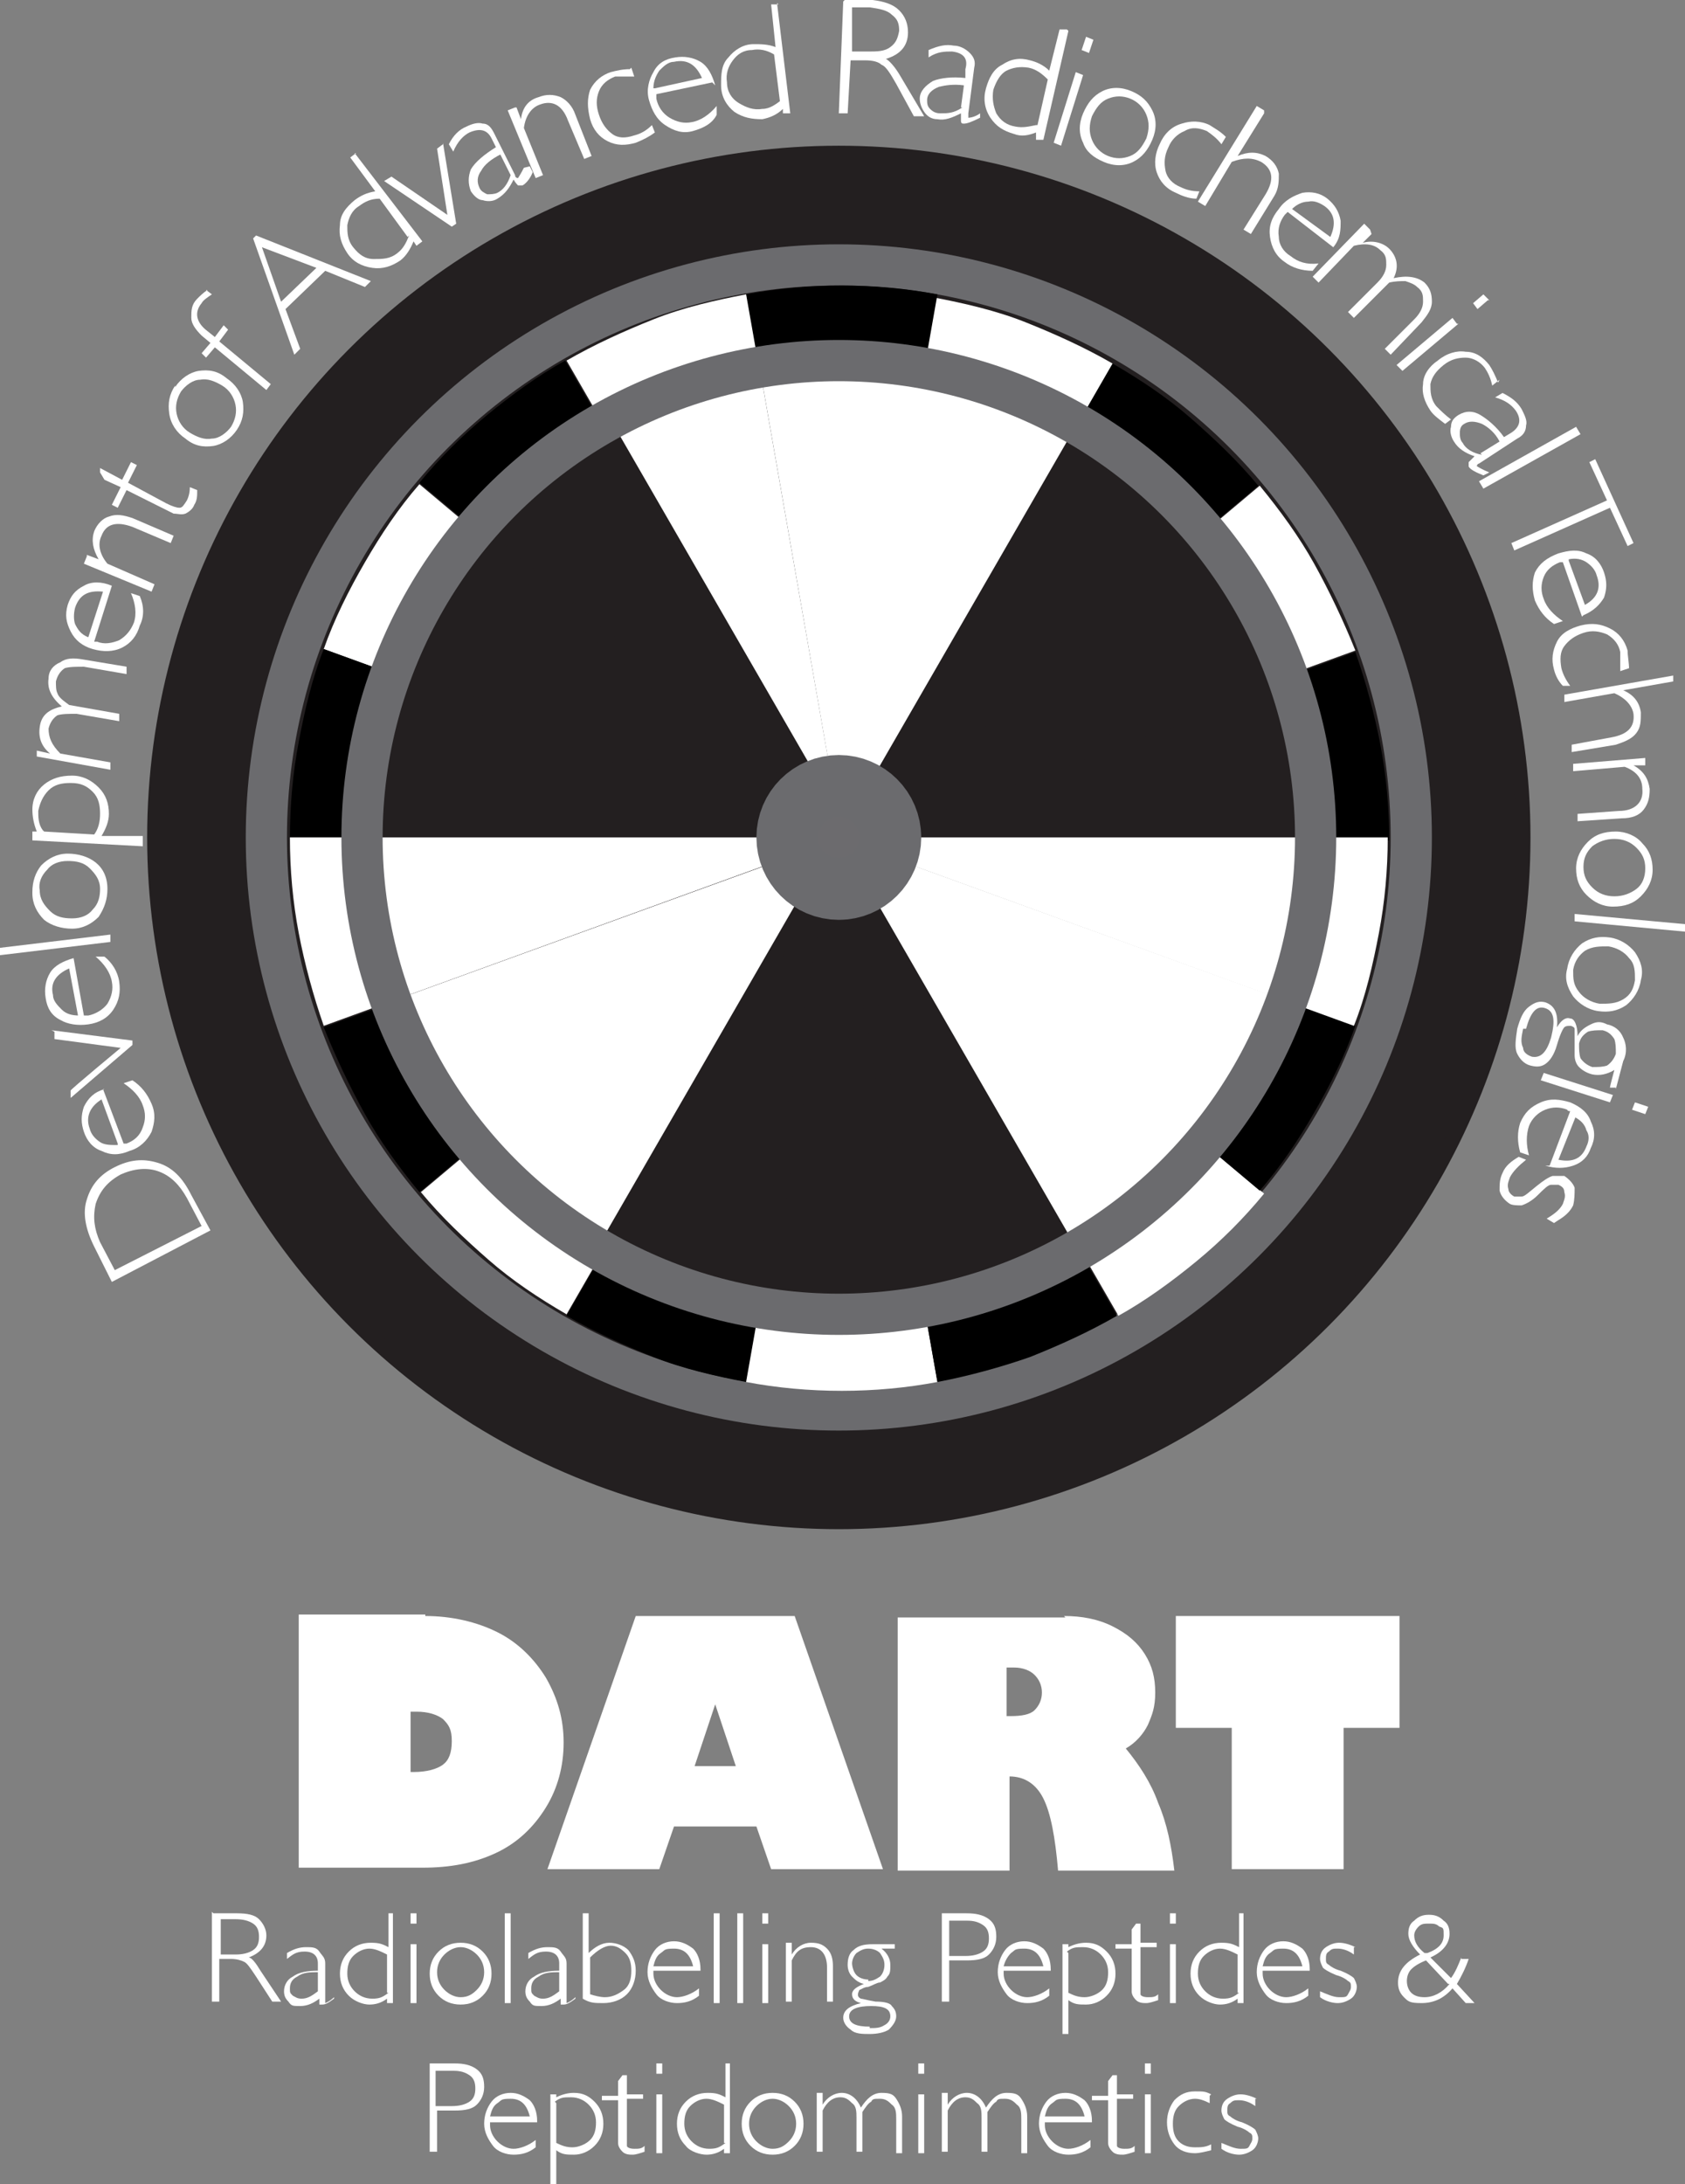 <?xml version="1.0" encoding="UTF-8"?>
<svg id="Layer_1" data-name="Layer 1" xmlns="http://www.w3.org/2000/svg" version="1.1" viewBox="0 0 114.5 148.4">
  <rect x="0" y="0" width="114.5" height="148.4" fill="#808080" stroke="none"/>
  <defs>
    <style>
      .cls-1 {
        fill: #231f20;
        stroke: #231f20;
      }

      .cls-1, .cls-2, .cls-3 {
        stroke-miterlimit: 10;
      }

      .cls-4 {
        fill: #000;
      }

      .cls-4, .cls-5, .cls-6 {
        stroke-width: 0px;
      }

      .cls-2 {
        fill: none;
        stroke-width: 2.8px;
      }

      .cls-2, .cls-3 {
        stroke: #6b6b6e;
      }

      .cls-3 {
        fill: #6c6b6e;
        stroke-width: 7px;
      }

      .cls-5, .cls-6 {
        fill: #fff;
      }

      .cls-6 {
        display: none;
      }
    </style>
  </defs>
  <rect class="cls-6" x="-18.8" y="-10.6" width="152" height="166.3"/>
  <g>
    <circle class="cls-1" cx="57" cy="56.9" r="46.5"/>
    <circle class="cls-2" cx="57" cy="56.9" r="38.9"/>
    <g id="large">
      <path class="cls-4" d="M56.9,57.1l35.2-12.8c.7,2,1.3,4.2,1.7,6.3s.6,4.3.6,6.5h-37.4Z"/>
      <path class="cls-5" d="M56.9,57.1l28.7-24.1c1.4,1.7,2.7,3.5,3.7,5.3s2,3.9,2.8,5.9l-35.2,12.8Z"/>
      <path class="cls-4" d="M56.9,57.1l18.7-32.4c1.9,1.1,3.7,2.3,5.3,3.7s3.2,2.9,4.6,4.6l-28.7,24.1Z"/>
      <path class="cls-5" d="M56.9,57.1l6.5-36.9c2.1.4,4.3.9,6.3,1.7s4,1.7,5.9,2.8l-18.7,32.4Z"/>
      <path class="cls-4" d="M57.2,56.9l-6.5-36.9c2.1-.4,4.3-.6,6.5-.6s4.4.2,6.5.6l-6.5,36.9Z"/>
      <path class="cls-5" d="M57.2,56.9l-18.7-32.4c1.9-1.1,3.9-2,5.9-2.8s4.2-1.3,6.3-1.7l6.5,36.9Z"/>
      <path class="cls-4" d="M57.2,56.9l-28.7-24.1c1.4-1.7,2.9-3.2,4.6-4.6,1.7-1.4,3.5-2.7,5.3-3.7l18.7,32.4Z"/>
      <path class="cls-5" d="M57.2,56.9l-35.2-12.8c.7-2,1.7-4,2.8-5.9s2.3-3.7,3.7-5.3l28.7,24.1Z"/>
      <path class="cls-4" d="M57.2,56.9H19.7c0-2.2.2-4.4.6-6.5s.9-4.3,1.7-6.3l35.2,12.8Z"/>
      <path class="cls-5" d="M57.2,56.9l-35.2,12.8c-.7-2-1.3-4.2-1.7-6.3s-.6-4.3-.6-6.5h37.4Z"/>
      <path class="cls-4" d="M57.2,56.9l-28.7,24.1c-1.4-1.7-2.7-3.5-3.7-5.3s-2-3.9-2.8-5.9l35.2-12.8Z"/>
      <path class="cls-5" d="M57.2,56.9l-18.7,32.4c-1.9-1.1-3.7-2.3-5.3-3.7s-3.2-2.9-4.6-4.6l28.7-24.1Z"/>
      <path class="cls-4" d="M57.2,57l-6.5,36.9c-2.1-.4-4.3-.9-6.3-1.7s-4-1.7-5.9-2.8l18.7-32.4Z"/>
      <path class="cls-5" d="M57.2,57l6.5,36.9c-2.1.4-4.3.6-6.5.6s-4.4-.2-6.5-.6l6.5-36.9Z"/>
      <path class="cls-4" d="M57.2,57l18.7,32.4c-1.9,1.1-3.9,2-5.9,2.8-2,.7-4.2,1.3-6.3,1.7l-6.5-36.9Z"/>
      <path class="cls-5" d="M57.2,57l28.7,24.1c-1.4,1.7-2.9,3.2-4.6,4.6s-3.5,2.7-5.3,3.7l-18.7-32.4Z"/>
      <path class="cls-4" d="M56.9,56.9l35.2,12.8c-.7,2-1.7,4-2.8,5.9-1.1,1.9-2.3,3.7-3.7,5.3l-28.7-24.1Z"/>
      <path class="cls-5" d="M56.9,56.9h37.4c0,2.2-.2,4.4-.6,6.5s-.9,4.3-1.7,6.3l-35.2-12.8Z"/>
    </g>
    <g>
      <path class="cls-1" d="M56.8,57.2l29.5-10.7c.6,1.7,1.1,3.5,1.4,5.3s.5,3.6.5,5.4h-31.4Z"/>
      <path class="cls-1" d="M56.8,57.2l24-20.2c1.2,1.4,2.2,2.9,3.1,4.5s1.7,3.2,2.3,5l-29.5,10.7Z"/>
      <path class="cls-1" d="M56.8,57.2l15.7-27.2c1.6.9,3.1,2,4.5,3.1s2.7,2.5,3.9,3.9l-24,20.2Z"/>
      <path class="cls-5" d="M56.8,57.2l5.4-30.9c1.8.3,3.6.8,5.3,1.4,1.7.6,3.4,1.4,5,2.3l-15.7,27.2Z"/>
      <path class="cls-5" d="M57.2,56.9l-5.4-30.9c1.8-.3,3.6-.5,5.4-.5s3.6.2,5.4.5l-5.4,30.9Z"/>
      <path class="cls-5" d="M57.2,56.9l-15.7-27.2c1.6-.9,3.2-1.7,5-2.3s3.5-1.1,5.3-1.4l5.4,30.9Z"/>
      <path class="cls-1" d="M57.2,56.9l-24-20.2c1.2-1.4,2.5-2.7,3.9-3.9s2.9-2.2,4.5-3.1l15.7,27.2Z"/>
      <path class="cls-1" d="M57.2,56.9l-29.5-10.7c.6-1.7,1.4-3.4,2.3-5s2-3.1,3.1-4.5l24,20.2Z"/>
      <path class="cls-1" d="M57.2,56.9h-31.4c0-1.8.2-3.6.5-5.4s.8-3.6,1.4-5.3l29.5,10.7Z"/>
      <path class="cls-5" d="M57.2,56.9l-29.5,10.7c-.6-1.7-1.1-3.5-1.4-5.3s-.5-3.6-.5-5.4h31.4Z"/>
      <path class="cls-5" d="M57.2,56.9l-24,20.2c-1.2-1.4-2.2-2.9-3.1-4.5-.9-1.6-1.7-3.2-2.3-5l29.5-10.7Z"/>
      <path class="cls-5" d="M57.2,56.9l-15.7,27.2c-1.6-.9-3.1-2-4.5-3.1s-2.7-2.5-3.9-3.9l24-20.2Z"/>
      <path class="cls-1" d="M57.2,57l-5.4,30.9c-1.8-.3-3.6-.8-5.3-1.4s-3.4-1.4-5-2.3l15.7-27.2Z"/>
      <path class="cls-1" d="M57.2,57l5.4,30.9c-1.8.3-3.6.5-5.4.5s-3.6-.2-5.4-.5l5.4-30.9Z"/>
      <path class="cls-1" d="M57.2,57l15.7,27.2c-1.6.9-3.2,1.7-5,2.3s-3.5,1.1-5.3,1.4l-5.4-30.9Z"/>
      <path class="cls-5" d="M57.2,57l24,20.2c-1.2,1.4-2.5,2.7-3.9,3.9s-2.9,2.2-4.5,3.1l-15.7-27.2Z"/>
      <path class="cls-5" d="M56.8,56.9l29.5,10.7c-.6,1.7-1.4,3.4-2.3,5s-2,3.1-3.1,4.5l-24-20.2Z"/>
      <path class="cls-5" d="M56.8,56.9h31.4c0,1.8-.2,3.6-.5,5.4s-.8,3.6-1.4,5.3l-29.5-10.7Z"/>
    </g>
    <circle class="cls-2" cx="57" cy="56.9" r="32.4"/>
    <circle class="cls-3" cx="57" cy="56.9" r="2.1"/>
    <g>
      <path class="cls-5" d="M28.9,109.8c1.8,0,3.5.4,4.9,1.1,1.4.7,2.5,1.8,3.3,3.1.8,1.4,1.2,2.8,1.2,4.4s-.4,3.1-1.2,4.4c-.8,1.3-1.9,2.4-3.4,3.1-1.5.7-3.1,1-5,1h-8.4v-17.2h8.6ZM27.9,120.4h.2c.9,0,1.6-.2,2-.5.4-.3.6-.8.6-1.6s-.2-1.1-.6-1.5c-.4-.3-1-.5-1.8-.5h-.4v4Z"/>
      <path class="cls-5" d="M54,109.8l6,17.2h-7.6l-1-2.9h-5.6l-1,2.9h-7.6l6-17.2h10.9ZM47.2,120h2.8l-1.4-4.2h0l-1.4,4.2Z"/>
      <path class="cls-5" d="M72.3,109.8c1.2,0,2.3.2,3.3.7,1,.5,1.7,1.1,2.2,1.9.5.8.7,1.6.7,2.6s-.2,1.5-.5,2.2c-.3.6-.8,1.2-1.5,1.6.9,1.1,1.7,2.3,2.2,3.7.6,1.4.9,2.9,1.1,4.6h-7.9c-.2-2.3-.5-3.9-1-4.9-.5-1-1.3-1.5-2.3-1.5h0v6.4h-7.6v-17.2h11.4ZM68.5,116.6h.2c.7,0,1.3-.1,1.6-.4.3-.3.5-.7.5-1.2s-.2-.9-.5-1.2-.8-.5-1.4-.5h-.5v3.3Z"/>
      <path class="cls-5" d="M95.1,109.8v7.6h-3.8v9.6h-7.6v-9.6h-3.8v-7.6h15.3Z"/>
    </g>
    <g>
      <path class="cls-5" d="M14.5,130h1.6c.7,0,1.2.1,1.5.4s.5.7.5,1.1c0,.7-.4,1.2-1.2,1.5.2,0,.5.4.8.9l1.4,2.1h-.6l-1.1-1.7c-.4-.6-.6-.9-.8-1-.2-.1-.5-.2-.9-.2h-.8v2.9h-.5v-6.1ZM15,130.4v2.4h1c.5,0,.9-.1,1.2-.3.3-.2.4-.5.4-.9s-.1-.7-.4-.9c-.3-.2-.7-.3-1.2-.3h-1Z"/>
      <path class="cls-5" d="M22.7,135.4v.4c-.4.3-.6.4-.8.4s-.2,0-.2,0c0,0,0-.2,0-.4-.4.3-.8.5-1.3.5s-.6,0-.8-.3c-.2-.2-.3-.4-.3-.7,0-.4.2-.8.6-1,.4-.3,1-.4,1.7-.4v-.5c0-.5-.3-.8-.9-.8s-.8.2-1.2.5v-.4c.5-.3.9-.4,1.3-.4s.7,0,.9.3.4.4.4.8v2.5c0,.1,0,.2,0,.2s.3-.1.6-.4ZM21.6,135.3v-1.3c-.5,0-1,0-1.4.3-.4.2-.5.5-.5.8s0,.3.2.5c.2.1.3.2.6.2.4,0,.7-.2,1.1-.5Z"/>
      <path class="cls-5" d="M26.7,130v6.1h-.4v-.3c-.4.3-.8.4-1.2.4s-1-.2-1.4-.6c-.4-.4-.6-.9-.6-1.5s.2-1.1.6-1.5c.4-.4.9-.6,1.5-.6s.8.1,1.2.3v-2.3h.4ZM26.3,135.4v-2.6c-.4-.2-.8-.4-1.2-.4s-.8.2-1.1.5c-.3.3-.4.7-.4,1.2s.2.9.5,1.2c.3.3.7.5,1.2.5s.7-.1,1.1-.4Z"/>
      <path class="cls-5" d="M28.3,130v.7h-.4v-.7h.4ZM28.3,132.1v4h-.4v-4h.4Z"/>
      <path class="cls-5" d="M31.3,132c.6,0,1.1.2,1.5.6.4.4.6.9.6,1.5s-.2,1.1-.6,1.5c-.4.4-.9.6-1.5.6s-1.1-.2-1.5-.6c-.4-.4-.6-.9-.6-1.5s.2-1.1.6-1.5c.4-.4.9-.6,1.5-.6ZM31.3,135.7c.5,0,.8-.2,1.1-.5.3-.3.5-.7.5-1.2s-.2-.9-.5-1.2c-.3-.3-.7-.5-1.1-.5s-.8.2-1.1.5c-.3.3-.5.7-.5,1.2s.2.9.5,1.2c.3.3.7.5,1.1.5Z"/>
      <path class="cls-5" d="M34.7,130v6.1h-.4v-6.1h.4Z"/>
      <path class="cls-5" d="M39.1,135.4v.4c-.4.3-.6.4-.8.4s-.2,0-.2,0c0,0,0-.2,0-.4-.4.3-.8.5-1.3.5s-.6,0-.8-.3c-.2-.2-.3-.4-.3-.7,0-.4.2-.8.6-1,.4-.3,1-.4,1.7-.4v-.5c0-.5-.3-.8-.9-.8s-.8.2-1.2.5v-.4c.5-.3.9-.4,1.3-.4s.7,0,.9.3.4.4.4.8v2.5c0,.1,0,.2,0,.2s.3-.1.6-.4ZM38,135.3v-1.3c-.5,0-1,0-1.4.3-.4.2-.5.5-.5.8s0,.3.2.5c.2.1.3.2.6.2.4,0,.7-.2,1.1-.5Z"/>
      <path class="cls-5" d="M39.6,135.9v-5.9h.4v2.7c.4-.4.9-.7,1.4-.7s1,.2,1.3.5c.3.4.5.8.5,1.4s-.2,1.2-.6,1.6c-.4.4-1,.6-1.6.6s-.9,0-1.4-.3ZM40.1,133.1v2.4c.3.1.7.2,1,.2.5,0,.9-.2,1.3-.5s.5-.8.5-1.3-.1-.9-.4-1.2c-.3-.3-.6-.5-1-.5s-.9.3-1.4.8Z"/>
      <path class="cls-5" d="M47.6,133.9h-3.2c0,0,0,.1,0,.2,0,.4.2.8.5,1.1.3.3.7.5,1.1.5s1-.2,1.5-.6v.5c-.5.4-1,.5-1.5.5s-1.1-.2-1.4-.6-.6-.9-.6-1.5.2-1.1.5-1.5c.3-.4.8-.6,1.3-.6s.9.2,1.3.5c.3.3.5.8.5,1.4ZM44.5,133.6h2.6c-.2-.8-.6-1.2-1.3-1.2s-.6.1-.9.3-.4.5-.5.9Z"/>
      <path class="cls-5" d="M48.9,130v6.1h-.4v-6.1h.4Z"/>
      <path class="cls-5" d="M50.5,130v6.1h-.4v-6.1h.4Z"/>
      <path class="cls-5" d="M52.2,130v.7h-.4v-.7h.4ZM52.2,132.1v4h-.4v-4h.4Z"/>
      <path class="cls-5" d="M53.8,132.1v.7h0c.3-.5.8-.8,1.3-.8s.8.1,1.1.4c.3.3.4.7.4,1.2v2.4h-.4v-2.3c0-.9-.4-1.4-1.1-1.4s-1,.3-1.3.9v2.8h-.4v-4h.4Z"/>
      <path class="cls-5" d="M60.8,132.1v.3h-.9c.4.3.6.7.6,1.1s0,.6-.2.8c-.1.2-.3.3-.5.4-.2,0-.5.2-.8.3-.3,0-.5.2-.6.2,0,0-.1.2-.1.3s0,.2.2.3c.1,0,.4.1,1,.2.6,0,1,.1,1.1.3.2.2.3.4.3.7s-.2.6-.5.9c-.3.2-.8.3-1.3.3s-1,0-1.3-.3c-.3-.2-.5-.5-.5-.8,0-.5.4-.8,1.2-1h0c-.4-.1-.6-.3-.6-.6s.3-.5.8-.7h0c-.4-.1-.6-.3-.8-.5-.2-.2-.3-.5-.3-.8,0-.4.1-.8.4-1,.3-.3.7-.4,1.3-.4h1.6ZM59.1,137.8c.4,0,.7,0,1-.2.2-.1.4-.3.4-.6,0-.5-.4-.7-1.3-.7s-1.5.2-1.5.7.5.7,1.4.7ZM59,134.6c.3,0,.5-.1.8-.3.2-.2.3-.5.3-.8s-.1-.5-.3-.8c-.2-.2-.5-.3-.8-.3s-.5.1-.8.3c-.2.2-.3.5-.3.7s.1.6.3.8c.2.2.5.3.8.3Z"/>
      <path class="cls-5" d="M64,130h1.7c.6,0,1.1.1,1.5.4s.5.7.5,1.2-.2.9-.5,1.2c-.3.3-.8.4-1.5.4h-1.2v2.8h-.5v-6.1ZM64.5,130.4v2.5h1.1c.5,0,.9-.1,1.2-.3.3-.2.4-.5.4-.9s-.1-.7-.4-.9-.6-.3-1.1-.3h-1.2Z"/>
      <path class="cls-5" d="M71.4,133.9h-3.2c0,0,0,.1,0,.2,0,.4.2.8.5,1.1.3.3.7.5,1.1.5s1-.2,1.5-.6v.5c-.5.4-1,.5-1.5.5s-1.1-.2-1.4-.6-.6-.9-.6-1.5.2-1.1.5-1.5c.3-.4.8-.6,1.3-.6s.9.2,1.3.5c.3.3.5.8.5,1.4ZM68.3,133.6h2.6c-.2-.8-.6-1.2-1.3-1.2s-.6.1-.9.3c-.2.2-.4.5-.5.9Z"/>
      <path class="cls-5" d="M72.6,132.1v.2c.4-.2.8-.3,1.2-.3.6,0,1,.2,1.4.6s.6.9.6,1.5-.2,1.1-.6,1.5c-.4.4-.9.6-1.4.6s-.8,0-1.2-.3v2.3h-.4v-6.1h.4ZM72.6,132.7v2.7c.4.2.7.3,1.1.3s.9-.2,1.2-.5c.3-.3.4-.7.4-1.2s-.2-.9-.5-1.2c-.3-.3-.7-.5-1.2-.5s-.7,0-1.1.3Z"/>
      <path class="cls-5" d="M77.5,130.7v1.3h1.1v.3h-1.1v2.4c0,.4,0,.6,0,.8,0,.1.2.2.5.2s.5,0,.7-.2v.4c-.3.1-.6.2-.8.2s-.5,0-.7-.2c-.2-.2-.3-.4-.3-.6v-2.9h-1.1v-.3h1.1v-1l.3-.4h.1Z"/>
      <path class="cls-5" d="M79.9,130v.7h-.4v-.7h.4ZM79.9,132.1v4h-.4v-4h.4Z"/>
      <path class="cls-5" d="M84.5,130v6.1h-.4v-.3c-.4.3-.8.4-1.2.4s-1-.2-1.4-.6c-.4-.4-.6-.9-.6-1.5s.2-1.1.6-1.5c.4-.4.9-.6,1.5-.6s.8.1,1.2.3v-2.3h.4ZM84.1,135.4v-2.6c-.4-.2-.8-.4-1.2-.4s-.8.2-1.1.5c-.3.3-.4.7-.4,1.2s.2.9.5,1.2c.3.3.7.5,1.2.5s.7-.1,1.1-.4Z"/>
      <path class="cls-5" d="M89,133.9h-3.2c0,0,0,.1,0,.2,0,.4.2.8.5,1.1.3.3.7.5,1.1.5s1-.2,1.5-.6v.5c-.5.4-1,.5-1.5.5s-1.1-.2-1.4-.6-.6-.9-.6-1.5.2-1.1.5-1.5c.3-.4.8-.6,1.3-.6s.9.2,1.3.5c.3.3.5.8.5,1.4ZM85.9,133.6h2.6c-.2-.8-.6-1.2-1.3-1.2s-.6.1-.9.3-.4.5-.5.9Z"/>
      <path class="cls-5" d="M92,132.3v.5c-.4-.3-.8-.4-1.1-.4s-.4,0-.6.2c-.2.1-.2.3-.2.5s0,.3.2.4c.1.1.4.3.8.4.5.2.8.4.9.5.1.2.2.4.2.6s-.1.6-.4.8-.6.3-.9.3-.8-.1-1.2-.4v-.4c.5.2.9.4,1.3.4s.5,0,.6-.2.2-.3.2-.5,0-.3-.2-.4c-.1-.1-.4-.3-.8-.4-.5-.2-.8-.4-.9-.5-.1-.2-.2-.4-.2-.6,0-.3.1-.6.4-.8.3-.2.6-.3.9-.3s.7.1,1.1.3Z"/>
      <path class="cls-5" d="M99.3,133.1h.5c-.2.6-.5,1.2-.8,1.7l1.2,1.3h-.6l-.9-1c-.6.7-1.3,1-2.1,1s-.9-.1-1.2-.4c-.3-.3-.4-.6-.4-1,0-.8.5-1.4,1.5-1.9-.5-.5-.8-1-.8-1.4s.1-.7.4-.9c.3-.3.6-.4,1-.4s.7.1,1,.4c.3.2.4.5.4.9,0,.6-.4,1.2-1.3,1.6l1.4,1.4c.3-.4.5-.9.7-1.4ZM98.4,134.8l-1.5-1.6c-.5.2-.8.4-1,.6s-.3.5-.3.8.1.6.3.8c.2.2.5.3.9.3.6,0,1.2-.3,1.7-.9ZM97,132.7c.8-.3,1.1-.7,1.1-1.2s0-.5-.3-.6c-.2-.2-.4-.2-.7-.2s-.5,0-.7.2c-.2.2-.3.4-.3.6,0,.4.2.8.7,1.2Z"/>
      <path class="cls-5" d="M29.2,140.2h1.7c.6,0,1.1.1,1.5.4s.5.7.5,1.2-.2.9-.5,1.2c-.3.3-.8.4-1.5.4h-1.2v2.8h-.5v-6.1ZM29.6,140.6v2.5h1.1c.5,0,.9-.1,1.2-.3s.4-.5.4-.9-.1-.7-.4-.9-.6-.3-1.1-.3h-1.2Z"/>
      <path class="cls-5" d="M36.5,144.2h-3.2c0,0,0,.1,0,.2,0,.4.2.8.5,1.1.3.3.7.5,1.1.5s1-.2,1.5-.6v.5c-.5.4-1,.5-1.5.5s-1.1-.2-1.4-.6-.6-.9-.6-1.5.2-1.1.5-1.5c.3-.4.8-.6,1.3-.6s.9.2,1.3.5c.3.3.5.8.5,1.4ZM33.4,143.8h2.6c-.2-.8-.6-1.2-1.3-1.2s-.6.1-.9.3-.4.5-.5.9Z"/>
      <path class="cls-5" d="M37.8,142.3v.2c.4-.2.8-.3,1.2-.3.6,0,1,.2,1.4.6s.6.9.6,1.5-.2,1.1-.6,1.5c-.4.4-.9.6-1.4.6s-.8,0-1.2-.3v2.3h-.4v-6.1h.4ZM37.8,142.9v2.7c.4.2.7.3,1.1.3s.9-.2,1.2-.5.4-.7.4-1.2-.2-.9-.5-1.2c-.3-.3-.7-.5-1.2-.5s-.7,0-1.1.3Z"/>
      <path class="cls-5" d="M42.6,141v1.3h1.1v.3h-1.1v2.4c0,.4,0,.6,0,.8,0,.1.2.2.5.2s.5,0,.7-.2v.4c-.3.1-.6.2-.8.2s-.5,0-.7-.2-.3-.4-.3-.6v-2.9h-1.1v-.3h1.1v-1l.3-.4h.1Z"/>
      <path class="cls-5" d="M45,140.2v.7h-.4v-.7h.4ZM45,142.3v4h-.4v-4h.4Z"/>
      <path class="cls-5" d="M49.6,140.2v6.1h-.4v-.3c-.4.3-.8.4-1.2.4s-1.1-.2-1.4-.6c-.4-.4-.6-.9-.6-1.5s.2-1.1.6-1.5c.4-.4.9-.6,1.5-.6s.8.1,1.2.3v-2.3h.4ZM49.2,145.6v-2.6c-.4-.2-.8-.4-1.2-.4s-.8.2-1.1.5c-.3.3-.4.7-.4,1.2s.2.9.5,1.2c.3.3.7.5,1.2.5s.7-.1,1.1-.4Z"/>
      <path class="cls-5" d="M52.5,142.2c.6,0,1.1.2,1.5.6.4.4.6.9.6,1.5s-.2,1.1-.6,1.5c-.4.4-.9.6-1.5.6s-1.1-.2-1.5-.6c-.4-.4-.6-.9-.6-1.5s.2-1.1.6-1.5c.4-.4.9-.6,1.5-.6ZM52.5,146c.5,0,.8-.2,1.1-.5.3-.3.5-.7.5-1.2s-.2-.9-.5-1.2c-.3-.3-.7-.5-1.1-.5s-.8.2-1.1.5c-.3.3-.5.7-.5,1.2s.2.9.5,1.2c.3.3.7.5,1.1.5Z"/>
      <path class="cls-5" d="M55.9,142.3v.7h0c.3-.5.8-.8,1.3-.8s1,.3,1.3,1c.4-.6.8-1,1.4-1s.8.1,1,.4.4.7.4,1.2v2.5h-.4v-2.3c0-.4,0-.8-.3-1-.2-.2-.4-.4-.8-.4s-.5,0-.6.2c-.2.1-.4.4-.6.7v2.7h-.4v-2.3c0-.4,0-.8-.3-1-.2-.2-.4-.4-.8-.4-.5,0-.9.3-1.2.9v2.8h-.4v-4h.4Z"/>
      <path class="cls-5" d="M62.8,140.2v.7h-.4v-.7h.4ZM62.8,142.3v4h-.4v-4h.4Z"/>
      <path class="cls-5" d="M64.4,142.3v.7h0c.3-.5.8-.8,1.3-.8s1,.3,1.3,1c.4-.6.8-1,1.4-1s.8.1,1,.4.4.7.4,1.2v2.5h-.4v-2.3c0-.4,0-.8-.3-1-.2-.2-.4-.4-.8-.4s-.5,0-.6.2c-.2.1-.4.4-.6.7v2.7h-.4v-2.3c0-.4,0-.8-.3-1-.2-.2-.4-.4-.8-.4-.5,0-.9.3-1.2.9v2.8h-.4v-4h.4Z"/>
      <path class="cls-5" d="M74.2,144.2h-3.2c0,0,0,.1,0,.2,0,.4.2.8.5,1.1.3.3.7.5,1.1.5s1-.2,1.5-.6v.5c-.5.4-1,.5-1.5.5s-1.1-.2-1.4-.6-.6-.9-.6-1.5.2-1.1.5-1.5c.3-.4.8-.6,1.3-.6s.9.2,1.3.5c.3.3.5.8.5,1.4ZM71.1,143.8h2.6c-.2-.8-.6-1.2-1.3-1.2s-.6.1-.9.3-.4.5-.5.9Z"/>
      <path class="cls-5" d="M75.9,141v1.3h1.1v.3h-1.1v2.4c0,.4,0,.6,0,.8,0,.1.2.2.5.2s.5,0,.7-.2v.4c-.3.1-.6.2-.8.2s-.5,0-.7-.2-.3-.4-.3-.6v-2.9h-1.1v-.3h1.1v-1l.3-.4h.1Z"/>
      <path class="cls-5" d="M78.2,140.2v.7h-.4v-.7h.4ZM78.2,142.3v4h-.4v-4h.4Z"/>
      <path class="cls-5" d="M82.2,142.4v.5c-.4-.2-.7-.3-1-.3-.4,0-.8.2-1.1.5-.3.3-.4.7-.4,1.2s.1.9.4,1.2c.3.3.7.4,1.1.4s.7,0,1.1-.2v.4c-.4.1-.8.2-1.1.2-.6,0-1.1-.2-1.4-.6s-.5-.9-.5-1.5.2-1.1.5-1.5c.4-.4.8-.6,1.4-.6s.7,0,1.1.2Z"/>
      <path class="cls-5" d="M85.3,142.6v.5c-.4-.3-.8-.4-1.1-.4s-.4,0-.6.2c-.2.1-.2.3-.2.5s0,.3.2.4c.1.1.4.3.8.4.5.2.8.4.9.5.1.2.2.4.2.6s-.1.6-.4.8-.6.3-.9.3-.8-.1-1.2-.4v-.4c.5.2.9.4,1.3.4s.5,0,.6-.2.2-.3.2-.5,0-.3-.2-.4c-.1-.1-.4-.3-.8-.4-.5-.2-.8-.4-.9-.5-.1-.2-.2-.4-.2-.6,0-.3.1-.6.4-.8.3-.2.6-.3.9-.3s.7.1,1.1.3Z"/>
    </g>
    <g>
      <path class="cls-5" d="M7.6,87.1l-1.2-2.4c-.6-1.2-.8-2.3-.5-3.2.3-1,.9-1.7,1.9-2.2,1-.5,1.9-.6,2.9-.3,1,.3,1.7,1,2.3,2.2l1.3,2.4-6.7,3.5ZM7.8,86.3l5.9-3-1-1.9c-.5-.9-1.1-1.5-1.9-1.8-.8-.3-1.7-.2-2.6.2-.9.5-1.4,1.1-1.7,2-.2.9-.1,1.7.3,2.6l1,1.9Z"/>
      <path class="cls-5" d="M7,74l1.4,3.7c0,0,.2,0,.2,0,.5-.2.9-.5,1.1-1.1.2-.5.2-1,0-1.5-.2-.6-.7-1.1-1.3-1.5l.6-.2c.6.4,1,.9,1.3,1.6.3.7.2,1.3,0,1.9-.3.6-.8,1.1-1.5,1.3-.7.3-1.3.3-1.9,0-.6-.2-1-.7-1.2-1.3-.2-.6-.2-1.1,0-1.7.3-.6.7-1,1.4-1.2ZM8,77.7l-1.1-3c-.8.5-1.1,1.2-.8,2,.1.4.4.7.7.9.3.2.7.2,1.2.2Z"/>
      <path class="cls-5" d="M3.5,70l5.5.7v.3c0,0-4.2,3.6-4.2,3.6v-.5c-.1,0,3.4-2.9,3.4-2.9l-4.5-.6v-.5Z"/>
      <path class="cls-5" d="M5,65.1l.7,3.9c0,0,.2,0,.3,0,.5-.1,1-.4,1.3-.8.3-.5.4-1,.3-1.5-.1-.6-.5-1.2-1.1-1.7h.6c.5.4.9,1,1,1.7.1.7,0,1.3-.4,1.9-.4.6-1,.9-1.7,1-.7.1-1.4,0-1.9-.3-.6-.3-.9-.8-1-1.5-.1-.6,0-1.2.3-1.7s.9-.8,1.6-1ZM5.3,69l-.6-3.2c-.9.4-1.3,1-1.1,1.8,0,.4.3.7.6,1s.7.4,1.2.4Z"/>
      <path class="cls-5" d="M0,64.4l7.5-.9v.5c0,0-7.5.9-7.5.9v-.5Z"/>
      <path class="cls-5" d="M2.2,60.6c0-.7.2-1.3.6-1.8.5-.5,1.1-.8,1.8-.8.7,0,1.4.2,1.9.6s.8,1,.8,1.8c0,.7-.2,1.3-.6,1.9-.5.5-1.1.8-1.8.8-.7,0-1.4-.2-1.9-.6-.5-.5-.8-1.1-.8-1.8ZM6.8,60.4c0-.6-.3-1-.7-1.4-.4-.4-.9-.5-1.5-.5-.6,0-1.1.2-1.4.6-.4.4-.6.9-.5,1.4,0,.6.3,1,.7,1.4.4.4.9.5,1.5.5.6,0,1.1-.2,1.4-.6.4-.4.5-.9.5-1.4Z"/>
      <path class="cls-5" d="M2.2,56.5h.3c-.2-.5-.3-1-.3-1.5,0-.7.3-1.3.8-1.7.5-.4,1.1-.6,1.9-.6.7,0,1.3.3,1.8.8.5.5.7,1.1.7,1.8,0,.5-.2,1-.5,1.5h2.8c0,.1,0,.7,0,.7l-7.5-.4v-.5ZM3,56.5l3.4.2c.3-.4.4-.9.4-1.4,0-.6-.1-1.1-.5-1.5-.4-.4-.8-.6-1.5-.6-.6,0-1.1.1-1.5.5-.4.4-.6.9-.7,1.4,0,.4,0,.9.3,1.3Z"/>
      <path class="cls-5" d="M2.5,51l.9.2h0c-.6-.5-.8-1.1-.7-1.8.1-.8.6-1.2,1.5-1.4-.7-.6-1-1.2-.9-1.9,0-.5.3-.9.8-1.1.4-.3.9-.3,1.5-.2l3,.5v.5c0,0-2.9-.5-2.9-.5-.5,0-1,0-1.3.1-.3.2-.5.5-.6.9,0,.3,0,.6.1.8.1.3.4.5.8.8l3.4.6v.5c0,0-2.9-.5-2.9-.5-.5,0-1,0-1.3.1-.3.2-.5.5-.6.9,0,.6.2,1.1.8,1.7l3.4.6v.5c0,0-5-.9-5-.9v-.5Z"/>
      <path class="cls-5" d="M7.6,39.8l-1.2,3.8c0,0,.2,0,.2,0,.5.2,1,.1,1.5-.1.5-.3.8-.7,1-1.2.2-.6.1-1.3-.2-2l.6.2c.3.7.3,1.4,0,2-.2.7-.6,1.2-1.2,1.5s-1.3.3-2,.1c-.7-.2-1.2-.6-1.5-1.2-.3-.6-.4-1.1-.2-1.8.2-.6.5-1,1.1-1.3.5-.3,1.2-.3,1.9,0ZM6,43.3l1-3.1c-1-.1-1.6.2-1.9,1.1-.1.4-.1.8,0,1.1.2.4.4.7.9.9Z"/>
      <path class="cls-5" d="M5.9,37.7l.8.3h0c-.4-.7-.5-1.3-.3-1.9.2-.5.6-.9,1-1,.5-.2,1-.1,1.6.1l2.8,1.2-.2.5-2.6-1.1c-1.1-.4-1.8-.2-2.1.6-.3.6-.1,1.3.4,1.9l3.2,1.4-.2.5-4.6-1.9.2-.5Z"/>
      <path class="cls-5" d="M6.8,31.8l1.5.8.6-1.2.4.2-.6,1.2,2.6,1.4c.4.2.7.3.9.3.2,0,.3-.2.5-.5.1-.2.2-.5.2-.9l.5.2c0,.4,0,.7-.2,1-.1.3-.4.5-.6.6-.3.1-.5,0-.8,0l-3.2-1.6-.6,1.2-.4-.2.6-1.2-1.1-.5-.3-.5h0Z"/>
      <path class="cls-5" d="M11.9,26.3c.4-.6,1-1,1.6-1.1.7-.1,1.3,0,1.9.5.6.4,1,1,1.1,1.6.1.7,0,1.3-.4,1.9-.4.6-1,1-1.6,1.1-.7.1-1.3,0-1.9-.5-.6-.4-1-1-1.1-1.7-.1-.7,0-1.3.4-1.9ZM15.7,29c.3-.5.4-1,.3-1.5-.1-.5-.4-1-.9-1.3-.5-.3-1-.5-1.5-.4-.5,0-1,.4-1.3.8-.3.5-.4,1-.3,1.5.1.5.4,1,.9,1.3.5.3,1,.5,1.5.4.5,0,1-.4,1.3-.8Z"/>
      <path class="cls-5" d="M14,19.7l.4.3c-.3.2-.6.4-.7.6-.5.6-.4,1.3.4,1.9l.5.4.6-.8.3.3-.6.8,3.5,2.9-.3.4-3.5-2.9-.6.7-.3-.3.6-.7-.6-.5c-.4-.4-.7-.8-.7-1.2,0-.5,0-.9.4-1.3.2-.2.4-.4.7-.6Z"/>
      <path class="cls-5" d="M17.4,16l7.8,3.1-.4.4-2.7-1.1-2.7,2.6,1,2.7-.4.4-2.8-7.9.2-.2ZM21.5,18.2l-3.7-1.4,1.3,3.7,2.4-2.3Z"/>
      <path class="cls-5" d="M24.1,10.4l4.6,6-.4.3-.2-.3c-.2.5-.5,1-.9,1.3-.6.4-1.2.6-1.9.5-.7-.1-1.3-.4-1.7-1-.4-.6-.6-1.2-.5-1.9,0-.7.4-1.2,1-1.7.4-.3.8-.5,1.4-.6l-1.7-2.3.4-.3ZM27.7,16.1l-1.9-2.6c-.6,0-1,.2-1.4.5-.5.3-.7.8-.8,1.3,0,.5,0,1,.4,1.5.4.5.8.8,1.4.8.6,0,1.1,0,1.6-.4.4-.3.6-.7.8-1.2Z"/>
      <path class="cls-5" d="M30.1,9.7l.9,5.5-.3.2-4.6-3.1.5-.3,3.8,2.6-.7-4.5.4-.3Z"/>
      <path class="cls-5" d="M36,11.3l.2.4c-.2.5-.5.8-.7.9-.1,0-.2,0-.3,0,0,0-.2-.2-.3-.4-.3.6-.6,1-1.1,1.3-.3.2-.7.2-1,.1-.3,0-.6-.3-.8-.6-.2-.5-.2-1,0-1.5.3-.5.9-1,1.7-1.5l-.3-.6c-.3-.6-.8-.7-1.5-.4-.4.2-.8.6-1.1,1.3l-.3-.5c.3-.6.7-1,1.2-1.2.4-.2.8-.3,1.1-.2.4,0,.6.3.8.7l1.4,2.8c0,.2.2.2.2.2,0,0,.2-.3.4-.7ZM34.7,11.9l-.7-1.4c-.6.3-1.1.7-1.3,1.1-.3.4-.3.8-.1,1.2.1.2.3.3.5.4.2,0,.5,0,.7-.1.4-.2.7-.6.9-1.2Z"/>
      <path class="cls-5" d="M35.1,7.3l.3.8h0c.1-.8.5-1.3,1.2-1.5.5-.2,1-.2,1.5,0,.4.2.8.6,1,1.2l1.1,2.8-.5.2-1.1-2.6c-.4-1.1-1.1-1.4-1.9-1.1-.6.2-1,.8-1.1,1.6l1.3,3.2-.5.2-1.9-4.6.5-.2Z"/>
      <path class="cls-5" d="M42.9,4.6l.2.6c-.5,0-1,0-1.3,0-.5.2-.9.5-1.1,1-.2.5-.2,1,0,1.6.2.6.5,1,.9,1.3.4.3.9.3,1.5.1.4-.1.8-.3,1.2-.7l.2.5c-.4.3-.8.5-1.3.7-.7.2-1.3.2-1.9-.1-.6-.3-1-.8-1.2-1.5-.2-.8-.2-1.4,0-2,.3-.6.8-1,1.4-1.2.4-.1.8-.2,1.3-.2Z"/>
      <path class="cls-5" d="M48.4,5.6l-3.8.8c0,0,0,.2,0,.3.1.5.4,1,.9,1.3.5.3,1,.4,1.5.3.6-.1,1.2-.5,1.7-1.1v.6c-.3.6-.9.9-1.6,1.1-.7.2-1.3,0-1.9-.4-.6-.4-.9-1-1.1-1.7-.2-.7,0-1.4.3-1.9.3-.6.8-.9,1.5-1,.6-.1,1.2,0,1.7.3.5.3.8.9,1,1.6ZM44.5,6l3.2-.7c-.4-.9-1-1.3-1.9-1.1-.4,0-.7.3-1,.6-.2.3-.4.7-.4,1.2Z"/>
      <path class="cls-5" d="M52.8.2l.9,7.5h-.5c0,0,0-.3,0-.3-.4.4-.9.6-1.4.7-.7,0-1.3-.1-1.9-.5-.5-.4-.9-1-.9-1.8,0-.7,0-1.4.5-1.9.4-.5,1-.9,1.7-.9.5,0,1,0,1.5.2l-.3-2.9h.5ZM53,6.9l-.4-3.2c-.5-.3-1-.4-1.5-.3-.6,0-1,.3-1.3.7-.3.4-.5.9-.4,1.5,0,.6.3,1.1.8,1.4s1,.5,1.6.4c.5,0,.9-.3,1.3-.6Z"/>
      <path class="cls-5" d="M57.4,0h1.9c.8.1,1.4.3,1.8.7.4.4.6.9.6,1.5,0,.9-.5,1.5-1.5,1.8.2.1.6.5,1,1.2l1.6,2.7h-.7s-1.2-2.2-1.2-2.2c-.4-.7-.7-1.2-1-1.3-.2-.2-.6-.3-1.1-.3h-1s-.2,3.6-.2,3.6h-.6s.3-7.6.3-7.6ZM57.9.5v3c-.1,0,1.1,0,1.1,0,.6,0,1.1,0,1.5-.3s.5-.6.6-1.1c0-.5-.1-.8-.5-1.1-.3-.3-.8-.4-1.5-.5h-1.2Z"/>
      <path class="cls-5" d="M66.6,7.6v.4c-.6.3-.9.4-1.1.4-.1,0-.2,0-.2-.2,0,0,0-.3,0-.5-.6.3-1.1.5-1.6.4-.4,0-.7-.2-.9-.5-.2-.3-.3-.6-.3-.9,0-.5.4-.9.9-1.2.5-.2,1.3-.3,2.2-.2v-.6c.2-.7-.1-1.1-.9-1.2-.5,0-1,0-1.6.4v-.5c.7-.3,1.2-.4,1.7-.3.4,0,.8.2,1.1.5.3.3.4.6.3,1l-.4,3.1c0,.2,0,.3,0,.3,0,0,.4,0,.8-.3ZM65.3,7.3l.2-1.5c-.7-.1-1.3,0-1.7.1-.5.2-.8.5-.8.9,0,.2,0,.4.2.6.2.2.4.3.7.3.5,0,.9,0,1.5-.4Z"/>
      <path class="cls-5" d="M72.6,2.1l-1.7,7.4h-.5c0-.1,0-.5,0-.5-.5.2-1,.3-1.5.1-.7-.2-1.2-.5-1.6-1.1-.4-.6-.5-1.3-.3-2,.2-.7.5-1.3,1.1-1.6.6-.4,1.2-.5,1.9-.3.4.1.9.3,1.3.7l.7-2.8h.5ZM70.5,8.5l.7-3.1c-.4-.4-.8-.7-1.3-.8-.6-.1-1.1,0-1.5.2s-.7.7-.9,1.3c-.1.6,0,1.1.2,1.6.3.5.7.8,1.3.9.5.1.9,0,1.4-.1Z"/>
      <path class="cls-5" d="M73.6,5.1l-1.5,4.8-.5-.2,1.5-4.8.5.2ZM74.3,2.7l-.3.9-.5-.2.3-.9.5.2Z"/>
      <path class="cls-5" d="M76.9,6.2c.7.3,1.1.7,1.4,1.3.3.6.3,1.3,0,2-.3.7-.7,1.2-1.3,1.5s-1.3.3-2,0c-.7-.3-1.2-.7-1.4-1.3-.3-.6-.3-1.3,0-2,.3-.7.7-1.2,1.3-1.5.6-.3,1.3-.3,2,0ZM75.3,10.6c.5.2,1,.2,1.5,0s.8-.6,1.1-1.2c.2-.6.2-1.1,0-1.6-.2-.5-.6-.9-1.1-1.1-.5-.2-1-.2-1.5,0-.5.2-.8.6-1.1,1.2-.2.6-.2,1.1,0,1.6.2.5.6.9,1.1,1.1Z"/>
      <path class="cls-5" d="M83.3,9.3l-.3.5c-.3-.4-.7-.7-1-.9-.5-.2-1-.3-1.5,0-.5.2-.9.6-1.1,1.1-.3.6-.3,1.1-.2,1.6s.5.9,1,1.1c.4.2.8.3,1.3.3l-.2.5c-.5,0-1-.2-1.4-.4-.7-.3-1.1-.8-1.3-1.4-.2-.6-.1-1.3.2-1.9.3-.7.8-1.2,1.5-1.4.6-.2,1.3-.2,1.9.1.3.2.7.4,1.1.8Z"/>
      <path class="cls-5" d="M85.9,7.7l-1.8,2.9h0c.7-.3,1.3-.3,1.9,0,.5.3.8.7.9,1.2,0,.5,0,1-.3,1.5l-1.6,2.6-.5-.3,1.5-2.4c.6-1,.5-1.7-.3-2.2-.6-.3-1.2-.3-2,0l-1.8,3-.5-.3,4-6.5.5.3Z"/>
      <path class="cls-5" d="M90.6,16.8l-3.1-2.4c0,0-.1.1-.2.2-.3.4-.5.9-.4,1.5,0,.5.3,1,.8,1.3.5.4,1.1.6,1.9.5l-.4.5c-.7,0-1.4-.2-1.9-.6-.6-.4-.9-1-1-1.7s.1-1.3.6-1.9c.4-.6,1-.9,1.6-1.1.6-.1,1.2,0,1.7.4.5.4.8.9.9,1.5,0,.6,0,1.2-.5,1.8ZM87.8,14.2l2.6,1.9c.4-.9.3-1.6-.4-2.1-.3-.2-.7-.4-1.1-.3-.4,0-.8.2-1.1.5Z"/>
      <path class="cls-5" d="M93.2,15.9l-.6.6h0c.7-.2,1.4,0,1.8.4.5.5.7,1.2.3,2,.9-.2,1.6-.1,2.1.3.4.4.5.8.5,1.3,0,.5-.3.9-.7,1.4l-2.1,2.2-.4-.4,2-2c.4-.4.6-.8.6-1.2,0-.4,0-.7-.4-1-.2-.2-.5-.3-.8-.4-.3,0-.7,0-1.1.1l-2.4,2.4-.4-.4,2-2c.4-.4.6-.8.6-1.2,0-.4,0-.7-.4-1-.4-.4-1-.5-1.8-.3l-2.4,2.5-.4-.4,3.5-3.6.4.4Z"/>
      <path class="cls-5" d="M99.1,22l-3.8,3.2-.4-.4,3.8-3.2.3.4ZM101.1,20.4l-.7.6-.3-.4.7-.6.4.4Z"/>
      <path class="cls-5" d="M101.9,25.8l-.5.4c-.1-.5-.3-.9-.5-1.2-.3-.4-.8-.7-1.3-.7-.5,0-1,.1-1.5.5-.5.4-.8.8-.9,1.3,0,.5,0,1,.4,1.5.3.3.6.6,1,.9l-.4.3c-.4-.3-.8-.6-1-.9-.4-.6-.6-1.2-.5-1.8,0-.6.4-1.2,1-1.6.6-.5,1.3-.7,1.9-.6.7,0,1.2.4,1.6.9.2.3.4.7.6,1.2Z"/>
      <path class="cls-5" d="M101.2,32.1l-.4.2c-.5-.2-.9-.4-1-.6,0-.1,0-.2,0-.3,0,0,.2-.2.4-.4-.6-.2-1.1-.5-1.4-1-.2-.3-.3-.7-.2-1,0-.4.2-.6.5-.8.5-.3,1-.3,1.5,0,.5.3,1.1.8,1.6,1.5l.5-.3c.6-.4.7-.9.3-1.5-.3-.4-.7-.7-1.4-.9l.5-.3c.6.3,1,.6,1.3,1.1.2.4.4.8.3,1.1,0,.4-.2.7-.6.9l-2.6,1.7c-.1,0-.2.2-.1.2,0,0,.3.2.8.4ZM100.6,30.8l1.3-.8c-.3-.6-.8-1-1.2-1.2-.5-.2-.9-.2-1.2,0-.2.1-.3.3-.3.6,0,.2,0,.5.2.7.2.4.7.7,1.3.8Z"/>
      <path class="cls-5" d="M107.4,29.5l-6.6,3.7-.3-.5,6.6-3.7.3.5Z"/>
      <path class="cls-5" d="M111,36.9l-.4.2-1.2-2.6-6.5,2.9-.2-.5,6.5-2.9-1.2-2.6.4-.2,2.6,5.7Z"/>
      <path class="cls-5" d="M107.5,41.9l-1.3-3.7c0,0-.2,0-.2,0-.5.2-.9.5-1.1,1-.2.5-.2,1,0,1.5.2.6.7,1.1,1.3,1.5l-.6.2c-.6-.4-1-.9-1.3-1.6-.2-.7-.2-1.3,0-1.9.3-.6.8-1,1.6-1.3.7-.2,1.3-.3,1.9,0,.6.2,1,.7,1.2,1.3.2.6.2,1.1,0,1.7-.3.5-.7.9-1.4,1.2ZM106.6,38.1l1.1,3c.9-.5,1.1-1.2.8-2-.1-.4-.4-.7-.7-.9-.3-.2-.7-.3-1.2-.2Z"/>
      <path class="cls-5" d="M110.7,45.4l-.6.2c0-.5,0-1,0-1.3-.1-.5-.4-.9-.9-1.2-.5-.2-1-.3-1.6-.1-.6.2-1,.5-1.3.9-.3.4-.3.9-.2,1.5.1.4.3.8.6,1.2h-.5c-.3-.3-.5-.7-.6-1.1-.2-.7-.1-1.3.2-1.9.3-.6.9-.9,1.6-1.1.8-.2,1.4-.1,2,.2.6.3,1,.8,1.2,1.5,0,.4.1.8.1,1.3Z"/>
      <path class="cls-5" d="M113.7,46.3l-3.4.6h0c.7.3,1.1.8,1.2,1.5,0,.6,0,1-.3,1.4-.3.4-.8.6-1.4.8l-3,.5v-.5c0,0,2.7-.5,2.7-.5,1.1-.2,1.6-.7,1.5-1.6-.1-.6-.6-1.1-1.3-1.4l-3.4.6v-.5c0,0,7.4-1.3,7.4-1.3v.5Z"/>
      <path class="cls-5" d="M111.9,52h-.9c0,0,0,0,0,0,.7.4,1,.9,1.1,1.6,0,.6-.1,1-.4,1.4-.3.4-.8.6-1.5.6l-3,.2v-.5s2.8-.2,2.8-.2c1.1,0,1.7-.6,1.6-1.5,0-.7-.4-1.2-1.2-1.5l-3.5.3v-.5s4.9-.4,4.9-.4v.5Z"/>
      <path class="cls-5" d="M112.3,59.1c0,.7-.3,1.3-.8,1.8-.5.5-1.1.7-1.9.7-.7,0-1.3-.3-1.8-.8-.5-.5-.7-1.1-.7-1.8,0-.7.3-1.3.8-1.8.5-.5,1.1-.7,1.9-.7.7,0,1.4.3,1.8.8.5.5.7,1.1.7,1.8ZM107.6,58.9c0,.6.2,1,.6,1.4.4.4.9.6,1.5.6.6,0,1.1-.2,1.5-.5s.6-.8.6-1.4c0-.6-.2-1-.6-1.4-.4-.4-.9-.6-1.5-.6-.6,0-1.1.2-1.5.5-.4.4-.6.8-.6,1.4Z"/>
      <path class="cls-5" d="M114.5,63.3l-7.5-.7v-.5c0,0,7.6.7,7.6.7v.5Z"/>
      <path class="cls-5" d="M111.5,66.6c-.1.7-.5,1.3-1,1.7-.6.4-1.2.5-1.9.4-.7-.1-1.3-.5-1.7-1-.4-.6-.6-1.2-.4-1.9.1-.7.5-1.3,1-1.7.6-.4,1.2-.5,1.9-.4.7.1,1.3.5,1.7,1,.4.6.6,1.2.4,1.9ZM106.9,65.9c0,.6,0,1,.4,1.5.3.4.8.7,1.4.8.6,0,1.1,0,1.6-.3.5-.3.7-.7.8-1.3,0-.6,0-1.1-.4-1.5-.3-.4-.8-.7-1.4-.8-.6,0-1.1,0-1.6.3-.4.3-.7.7-.8,1.3Z"/>
      <path class="cls-5" d="M109.8,73.9h-.4c0-.1.3-1.2.3-1.2-.5.3-1,.4-1.5.3-.4-.1-.7-.3-.9-.5-.2-.2-.3-.5-.3-.8,0-.3,0-.6,0-1,0-.4,0-.7,0-.8,0-.1-.2-.2-.3-.2-.1,0-.3,0-.4.1-.1.1-.3.5-.5,1.2-.2.7-.5,1.1-.8,1.3-.3.2-.6.2-1,.1-.4-.1-.7-.4-.9-.8s-.1-1,0-1.7c.2-.7.4-1.2.8-1.5s.7-.4,1.1-.3c.6.2.9.7.8,1.7h0c.3-.5.6-.7.9-.6.3,0,.5.5.5,1.2h0c.2-.4.5-.6.9-.8s.7-.2,1.1,0c.5.1.9.4,1.1.9.2.4.3,1,0,1.6l-.5,1.9ZM103.5,69.9c-.1.5-.2.9,0,1.3,0,.3.3.5.6.6.6.1,1-.3,1.3-1.3.3-1.2.2-1.8-.4-2-.6-.2-1,.3-1.3,1.4ZM107.3,70.9c0,.4,0,.7.1,1,.2.3.5.5.8.6.4,0,.7,0,1-.1.3-.2.5-.5.6-.8,0-.4,0-.7-.1-1-.2-.3-.4-.5-.8-.6-.4,0-.7,0-1,.1-.3.2-.5.4-.6.8Z"/>
      <path class="cls-5" d="M109.4,74.9l-4.7-1.5.2-.5,4.7,1.5-.2.5ZM111.8,75.7l-.9-.3.2-.5.9.3-.2.5Z"/>
      <path class="cls-5" d="M105.3,79.2l1.4-3.7c0,0-.2,0-.2-.1-.5-.2-1-.2-1.5,0s-.9.6-1.1,1.1c-.2.6-.2,1.3,0,2l-.6-.2c-.2-.7-.2-1.4,0-2,.3-.7.7-1.1,1.4-1.4s1.3-.2,2,0c.7.3,1.2.7,1.4,1.3.3.6.3,1.2,0,1.8-.2.6-.6,1-1.2,1.2-.6.2-1.2.2-1.9,0ZM107.1,75.8l-1.2,3c1,.2,1.6-.1,1.9-.9.2-.4.2-.8,0-1.1-.1-.4-.4-.7-.8-.9Z"/>
      <path class="cls-5" d="M105.6,83.1l-.5-.3c.5-.3.9-.6,1.1-1,.1-.3.2-.5.1-.8,0-.3-.2-.4-.4-.5-.2,0-.3,0-.5,0s-.5.3-.9.7c-.4.4-.8.6-1.1.7-.3,0-.6,0-.8-.1-.3-.2-.6-.5-.7-.9,0-.4,0-.8.2-1.2.2-.5.6-.8,1.1-1.1l.5.2c-.5.4-.9.8-1.1,1.2-.1.3-.2.5-.1.8,0,.2.2.4.4.5.2,0,.3,0,.5,0s.5-.3,1-.7c.5-.4.8-.6,1.1-.7.3,0,.5,0,.8,0,.3.2.6.5.7.8,0,.4,0,.8-.1,1.2-.2.4-.5.7-1,1Z"/>
    </g>
  </g>
</svg>